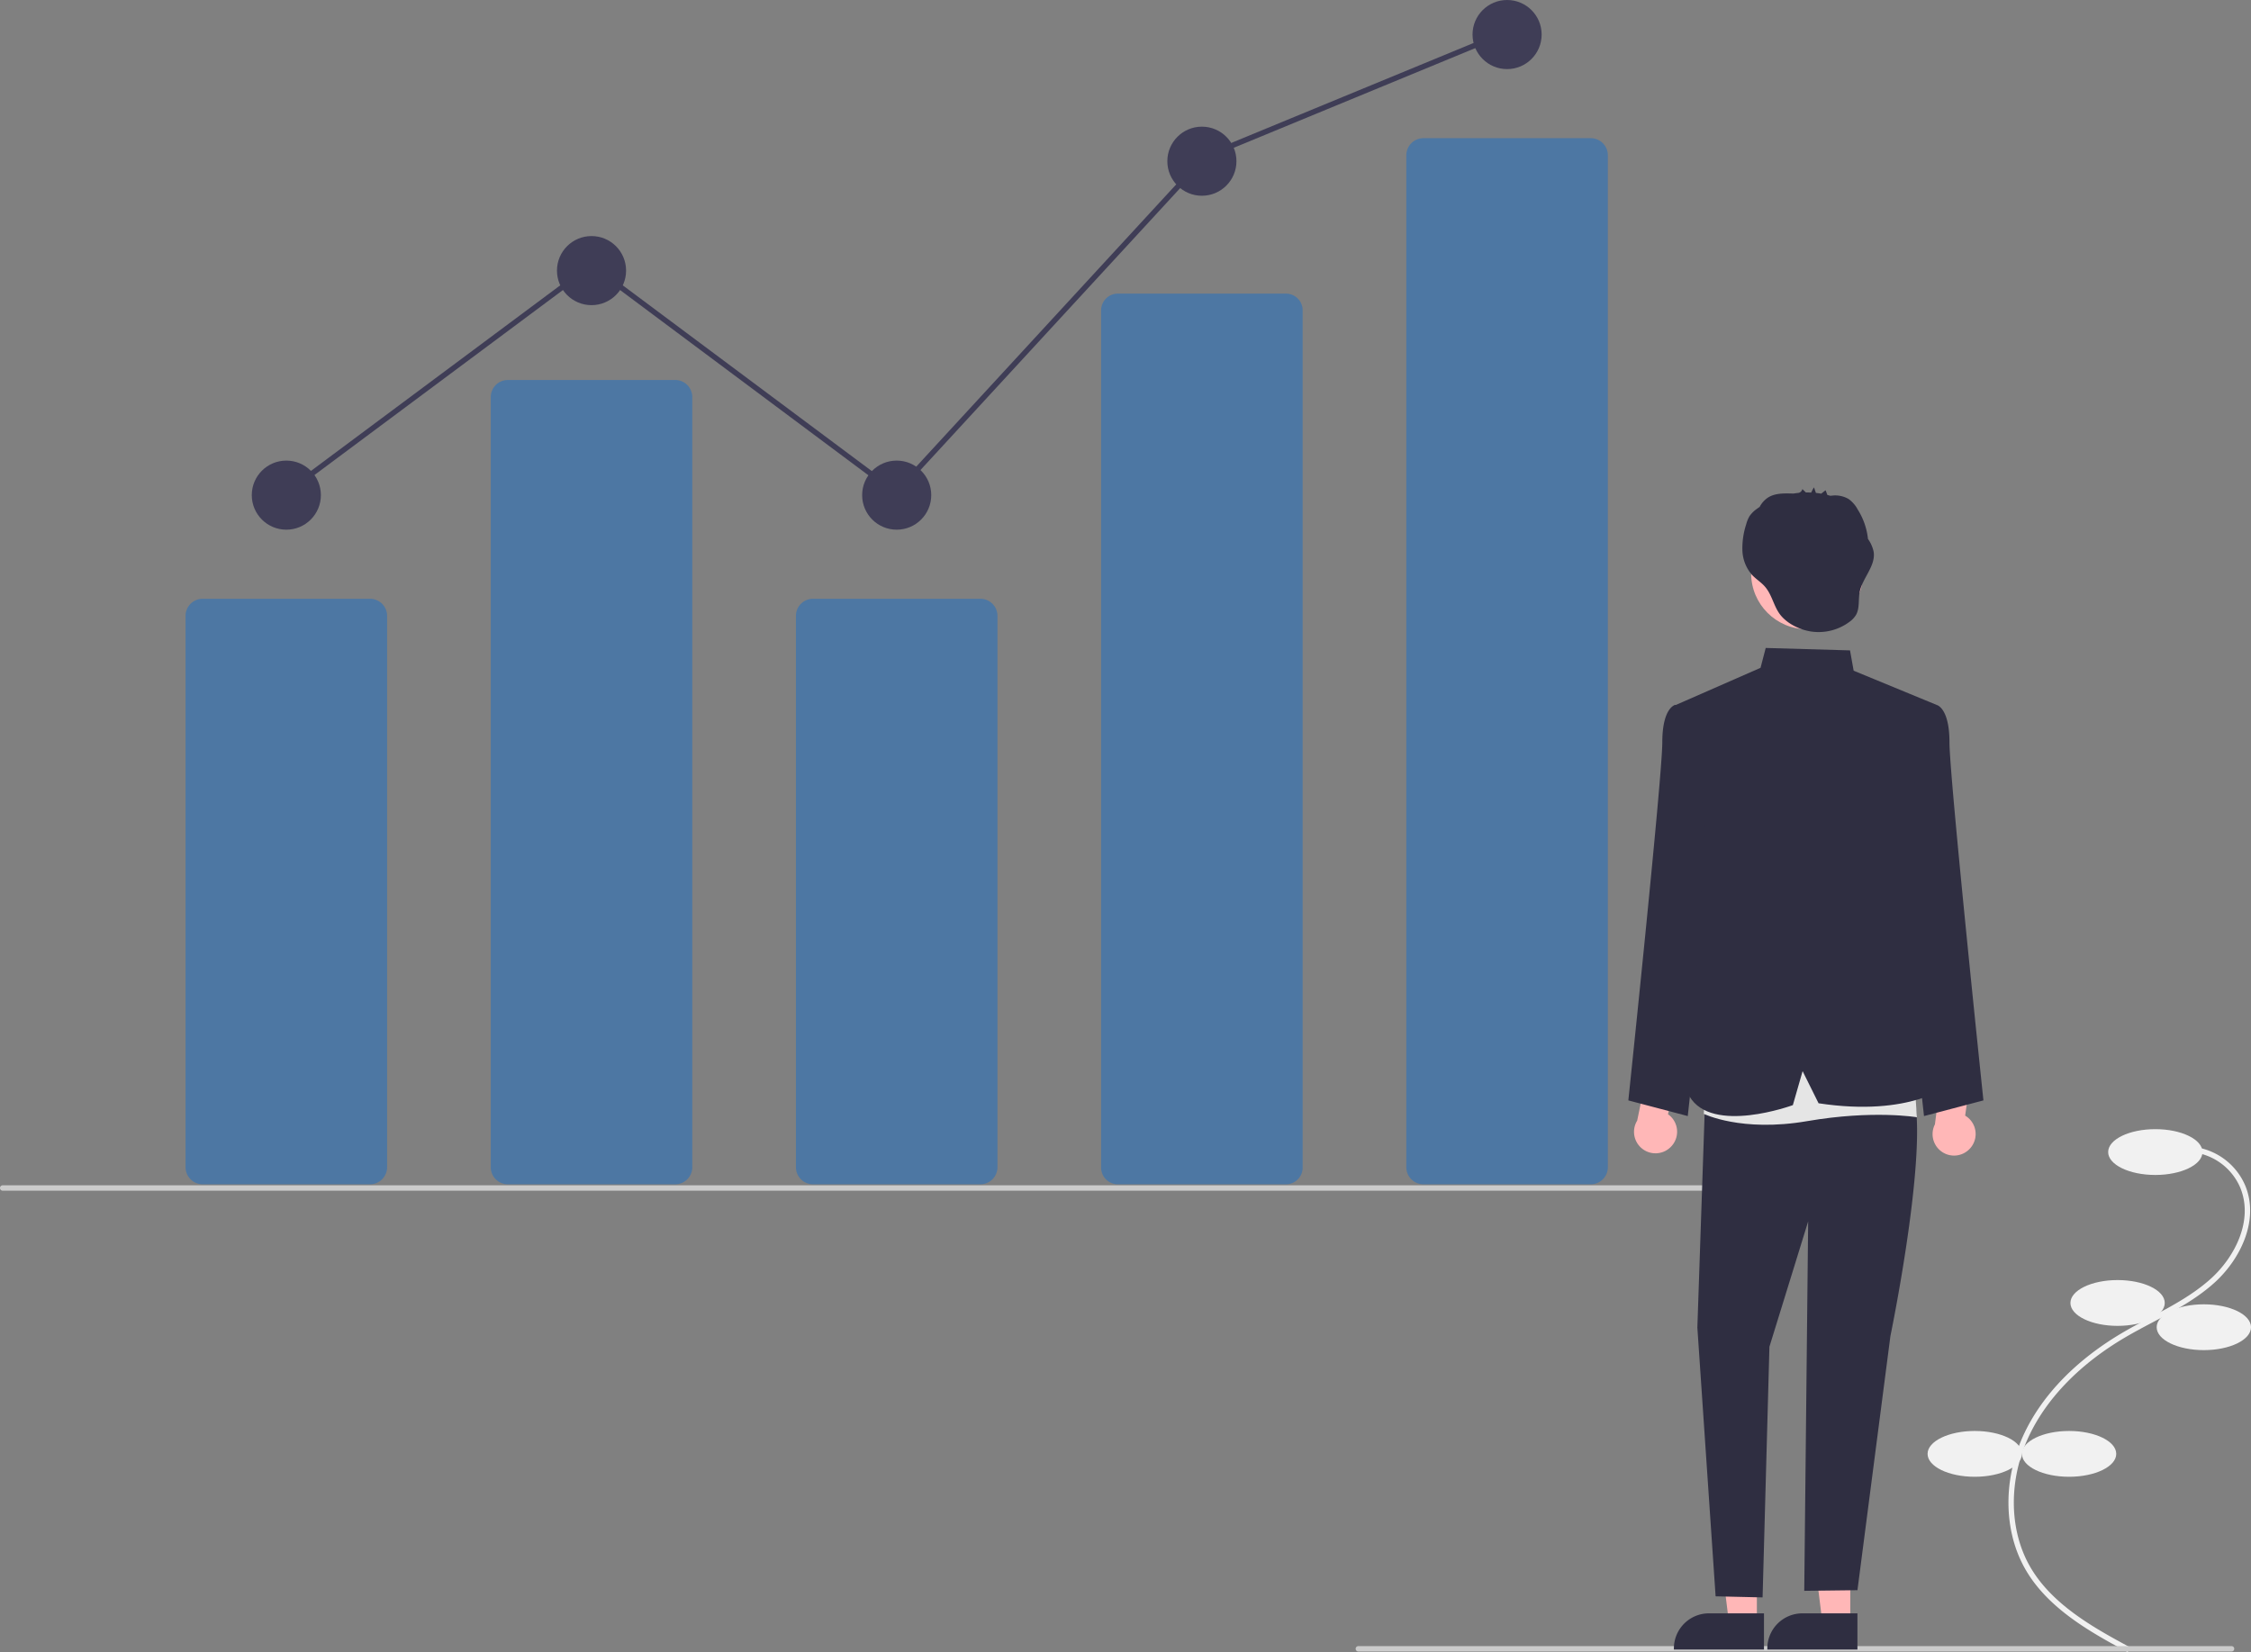 <svg xmlns="http://www.w3.org/2000/svg" data-name="Layer 1" width="835.21" height="613.1"><rect width="100%" height="100%" fill="#808080" stroke="none"/><path d="m789.43 613.1.96-1.76c-12.76-6.9-28.63-15.48-36.92-29.57-8.17-13.88-8.36-32.74-.48-49.2 6.7-14.03 19.02-26.58 35.61-36.32 3.28-1.92 6.71-3.74 10.03-5.5 8.04-4.26 16.34-8.66 23.19-14.9 9.43-8.6 16.57-23.04 11.25-35.9a23.86 23.86 0 0 0-20.68-14.47l-.11 2a21.86 21.86 0 0 1 18.94 13.25c4.95 11.95-1.83 25.5-10.75 33.63-6.66 6.08-14.85 10.42-22.77 14.62-3.35 1.77-6.8 3.6-10.11 5.54-16.94 9.95-29.53 22.8-36.4 37.18-8.16 17.06-7.95 36.63.56 51.09 8.57 14.56 24.71 23.3 37.68 30.3Z" fill="#f1f1f1"/><ellipse cx="799.71" cy="427.52" rx="17.5" ry="8.5" fill="#f1f1f1"/><ellipse cx="785.71" cy="483.52" rx="17.5" ry="8.5" fill="#f1f1f1"/><ellipse cx="817.71" cy="492.52" rx="17.5" ry="8.5" fill="#f1f1f1"/><ellipse cx="767.71" cy="539.52" rx="17.5" ry="8.5" fill="#f1f1f1"/><ellipse cx="732.71" cy="539.52" rx="17.5" ry="8.5" fill="#f1f1f1"/><path d="M137.29 439.48h-62.1a6.35 6.35 0 0 1-6.34-6.34v-204.6a6.35 6.35 0 0 1 6.34-6.34h62.1a6.35 6.35 0 0 1 6.34 6.34v204.6a6.35 6.35 0 0 1-6.34 6.34Zm113.23 0h-62.1a6.35 6.35 0 0 1-6.33-6.34V147.35a6.35 6.35 0 0 1 6.34-6.34h62.1a6.35 6.35 0 0 1 6.34 6.34v285.8a6.35 6.35 0 0 1-6.35 6.33Zm113.24 0h-62.1a6.35 6.35 0 0 1-6.34-6.34v-204.6a6.35 6.35 0 0 1 6.35-6.34h62.1a6.35 6.35 0 0 1 6.33 6.34v204.6a6.35 6.35 0 0 1-6.34 6.34Zm113.24 0h-62.1a6.21 6.21 0 0 1-6.34-6.05V115.02a6.21 6.21 0 0 1 6.34-6.06H477a6.21 6.21 0 0 1 6.34 6.06v318.41a6.21 6.21 0 0 1-6.34 6.05Zm113.24 0h-62.1a6.35 6.35 0 0 1-6.34-6.34V57.62a6.35 6.35 0 0 1 6.34-6.34h62.1a6.35 6.35 0 0 1 6.34 6.34v375.52a6.35 6.35 0 0 1-6.34 6.34Z" fill="#4d77a3"/><circle cx="106.24" cy="183.74" r="12.82" fill="#3f3d56"/><circle cx="219.48" cy="100.42" r="12.82" fill="#3f3d56"/><circle cx="332.71" cy="183.74" r="12.82" fill="#3f3d56"/><circle cx="445.95" cy="59.82" r="12.82" fill="#3f3d56"/><circle cx="559.19" cy="12.82" r="12.82" fill="#3f3d56"/><path d="M663 441.86H1a1 1 0 1 1 0-2h662a1 1 0 0 1 0 2Zm165 171H504a1 1 0 0 1 0-2h324a1 1 0 0 1 0 2Z" fill="#cbcbcb"/><path d="M619.93 425.61a7.93 7.93 0 0 0-1.03-12.12l3.93-17.69-10.17-5-5.2 25.05a7.97 7.97 0 0 0 12.47 9.76Zm111.19.39a7.93 7.93 0 0 0-1.97-12l2.55-17.94-10.52-4.21-3.25 25.39a7.97 7.97 0 0 0 13.19 8.76Zm-79.26 176.08H641.5l-4.93-40h15.3v40z" fill="#ffb7b7"/><path d="M654.5 612.13h-33.42v-.43a13.01 13.01 0 0 1 13-13h20.43Z" fill="#2f2e41"/><path fill="#ffb7b7" d="M686.53 602.08h-10.36l-4.94-40h15.3v40z"/><path d="M689.18 612.13h-33.43v-.43a13.01 13.01 0 0 1 13.01-13h20.42Zm18.23-346.5 11.18-4.03s4.74 1 4.74 13.87 12.6 132.88 12.6 132.88l-22.05 5.81-12.46-113.86Zm-74.7 0-11.19-4.03s-4.74 1-4.74 13.87-12.6 132.88-12.6 132.88l22.05 5.81L638.7 300.3Zm.14 136.88-3.06 90.15 6.77 99.72 17.43.4 2.54-93.02 14.37-46.51-1.45 137.09 19.74-.24 12.23-94.31s16.14-78.06 7.19-93.28l-41.23-13.71Z" fill="#2f2e41"/><path d="m633.18 391.64-1 21.7s13.92 6.91 38.37 2.7 40.7-1.44 40.7-1.44l-1.87-27.65Z" fill="#e5e5e5"/><path d="m621.08 261.92 32.15-14.1 1.92-7.37 31.28.9 1.35 7.54 30.81 12.7-13.57 47.2 1.39 33.2 16.93 60.52s-14.28 12.12-48.58 6.9l-5.92-11.92-3.62 12.61s-30.08 11.07-38.41-3.34l6.04-104.04Z" fill="#2f2e41"/><circle cx="670.51" cy="212.74" r="20.77" fill="#ffb7b7"/><path d="M695.19 204.7a12.65 12.65 0 0 0-2.1-4.7 25.34 25.34 0 0 0-3.79-10.9 11.45 11.45 0 0 0-3.39-3.92 10 10 0 0 0-5.33-1.33c-.34 0-.94.1-1.5.12l-1.05-.3c-.2-.45-.62-1.8-.73-1.7l-1.55 1.22a30.14 30.14 0 0 0-1.97-.27l-.72-2.06a14.09 14.09 0 0 0-1.03 1.93q-.98-.05-1.97-.04l-1.31-1.26a1.85 1.85 0 0 1-1.45 1.42c-.6.06-1.21.14-1.81.24h-.15c-3.24-.08-6.72-.23-9.43 1.55a9.3 9.3 0 0 0-3 3.4c-.33.23-.67.46-.99.7a10.78 10.78 0 0 0-2.78 2.75 11.68 11.68 0 0 0-1.22 2.98 28.55 28.55 0 0 0-1.42 9.75 14.48 14.48 0 0 0 3.56 9.04c1.39 1.49 3.15 2.59 4.54 4.08 2.87 3.07 3.4 7.35 5.85 10.6 2.6 3.43 7.32 5.7 11.48 6.34a19.16 19.16 0 0 0 14.27-3.56 8.83 8.83 0 0 0 2.43-2.55c1.44-2.5.83-5.63 1.37-8.45 1-5.3 6.06-9.76 5.19-15.08Z" fill="#2f2e41"/><path fill="#3f3d56" d="m105.56 184.55-1.2-1.6 115.12-85.71 112.87 84.19L446.76 57.2l.2-.08L558.02 11.3l.76 1.85-110.83 45.74L332.6 184.12 219.48 99.73l-113.92 84.82z"/></svg>